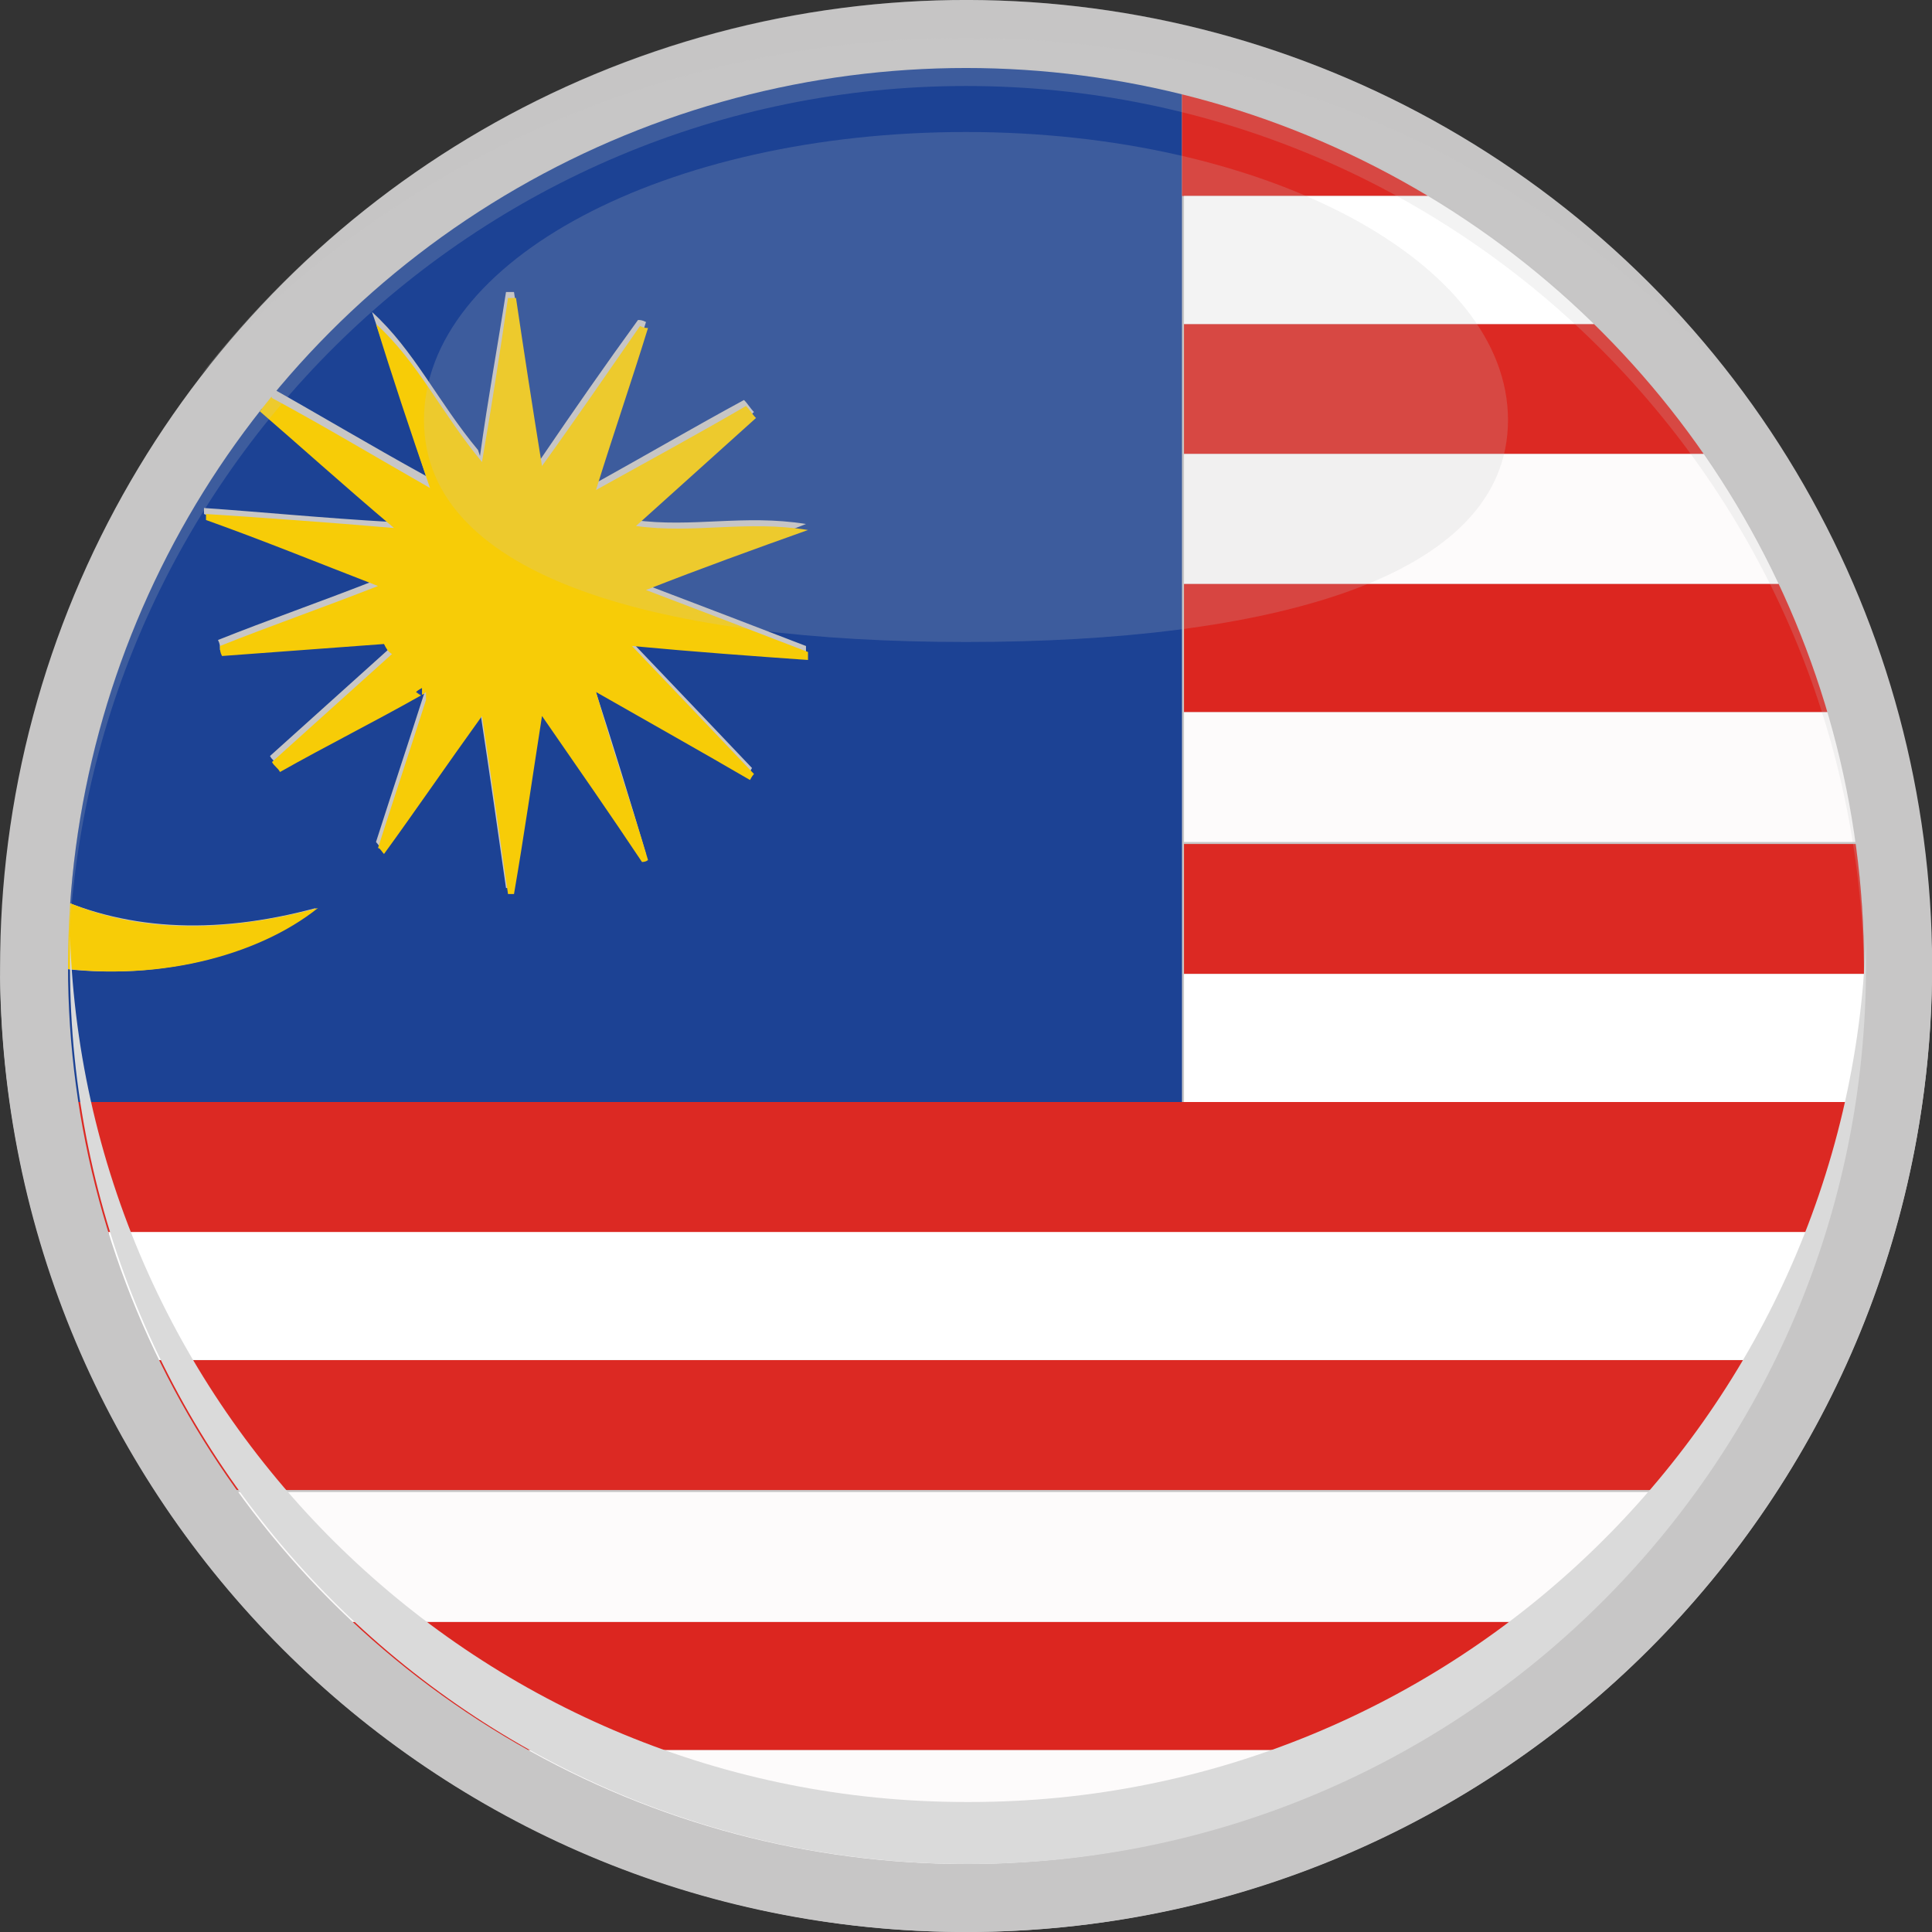 <?xml version="1.0" encoding="UTF-8"?>
<svg xmlns="http://www.w3.org/2000/svg" xmlns:xlink="http://www.w3.org/1999/xlink" width="96.6" height="96.6" version="1.1" viewBox="0 0 96.6 96.6">
  <rect x="0" y="0" width="96.6" height="96.6" fill="#333333" stroke="none"/>
  <defs>
    <clipPath id="clippath">
      <circle cx="48.3" cy="48.3" r="44.9" fill="none" stroke-width="0"></circle>
    </clipPath>
  </defs>
  <g>
    <g id="Layer_1" data-name="Layer 1">
      <g>
        <circle cx="48.3" cy="48.3" r="48.3" transform="translate(-20 48.3) rotate(-45)" fill="#c7c6c6" stroke-width="0"></circle>
        <g clip-path="url(#clippath)">
          <g>
            <path d="M94.4,29.2c-11.7,0-23.5,0-35.2,0h0c11.7,0,23.5,0,35.2,0h0Z" fill="none" stroke-width="0"></path>
            <path d="M94.4,9.8h0c-11.7,0-23.5,0-35.2,0,0-2.2,0-4.3,0-6.5,0,2.2,0,4.3,0,6.5,11.7,0,23.5,0,35.2,0Z" fill="none" stroke-width="0"></path>
            <path d="M59.2,48.6c0,2.1,0,4.3,0,6.4-.1,0-.3,0-.4,0,.1,0,.3,0,.4,0,0-2.1,0-4.3,0-6.4Z" fill="none" stroke-width="0"></path>
            <path d="M15.6,12.9c-5-1.3-9.6-1.1-13.4.9v30.8c3.9,1.9,8.4,2.2,13.6.8-3,2.4-8.2,3.8-13.6,2.9v6.8c18.7,0,37.4,0,56.1,0,.1,0,.3,0,.4,0s.3,0,.4,0c0-2.1,0-4.3,0-6.4,0-2.2,0-4.3,0-6.5,0-2.2,0-4.4,0-6.5,0-2.1,0-4.3,0-6.4h0c0-2.2,0-4.3,0-6.5,0-2.2,0-4.4,0-6.5,0-2.1,0-4.3,0-6.4,0-2.2,0-4.3,0-6.5-19,0-37.9,0-56.9,0v6.8c5.5-1,10.9.5,13.4,2.8ZM24,22.8c.4-2.9.9-5.6,1.3-8.2.1,0,.3,0,.4,0,.4,2.7.8,5.4,1.3,8.4,1.7-2.5,3.3-4.8,4.9-7,.1,0,.2,0,.4.1-.8,2.6-1.7,5.2-2.6,8.1,2.7-1.5,5.1-2.9,7.5-4.2.2.2.3.4.5.6-2,1.8-4,3.6-6,5.4,2.9.4,5.5-.3,8.6.2-2.8,1.1-5.3,2-8.1,3,2.9,1.1,5.5,2.1,8.1,3.1,0,.1,0,.2,0,.4-2.8-.2-5.6-.5-8.8-.7,2.2,2.3,4.1,4.3,6.1,6.4,0,0-.1.2-.2.3-2.4-1.4-4.9-2.8-7.7-4.4,1,3.1,1.8,5.7,2.6,8.4,0,0-.2,0-.3.1-1.6-2.3-3.2-4.7-5-7.3-.5,3.2-1,6-1.4,8.9,0,0-.2,0-.3,0-.4-2.8-.8-5.6-1.3-8.9-1.8,2.5-3.3,4.7-4.9,6.9-.1,0-.2-.2-.3-.3.8-2.5,1.6-4.9,2.4-7.4,0,0-.2-.1-.3-.2-2.3,1.3-4.7,2.5-7,3.8-.1-.2-.3-.3-.4-.5,2-1.8,4-3.6,6-5.4-.1-.2-.2-.4-.4-.5-2.7.2-5.4.4-8.1.6,0-.2,0-.3-.1-.5,2.5-1,5.1-1.9,7.9-3-3.1-1.2-5.8-2.2-8.6-3.3,0,0,0-.2,0-.3,2.9.2,5.9.5,9.4.7-2.5-2.2-4.7-4.1-6.9-6,.2-.3.5-.5.7-.8,2.5,1.4,5,2.9,7.9,4.5-1-3-1.8-5.6-2.7-8.2,2.1,1.9,3.3,4.5,5.3,6.9Z" fill="#1c4294" stroke-width="0"></path>
            <path d="M94.4,61.6v-6.5c-9,0-17.9,0-26.9,0-2.8,0-5.6,0-8.4,0-.1,0-.3,0-.4,0s-.3,0-.4,0c-18.7,0-37.4,0-56.1,0v6.6c30.7,0,61.4,0,92.2,0Z" fill="#dc2923" stroke-width="0"></path>
            <path d="M2.2,74.5h92.2v-6.5c-30.7,0-61.4,0-92.2,0v6.5Z" fill="#dc2923" stroke-width="0"></path>
            <path d="M2.2,81.1c30.7,0,61.4,0,92.2,0v-6.5H2.2v6.5Z" fill="#fdfbfb" stroke-width="0"></path>
            <path d="M2.2,87.5v6.5c30.7,0,61.4,0,92.2,0v-6.5c-30.7,0-61.4,0-92.2,0Z" fill="#fdfbfb" stroke-width="0"></path>
            <path d="M2.2,68c30.7,0,61.4,0,92.2,0v-6.4c-30.7,0-61.4,0-92.2,0v6.4Z" fill="#fff" stroke-width="0"></path>
            <path d="M2.2,81.1v6.4c30.7,0,61.4,0,92.2,0v-6.4c-30.7,0-61.4,0-92.2,0Z" fill="#dc2620" stroke-width="0"></path>
            <path d="M94.4,9.8V3.3c-11.8,0-23.5,0-35.3,0,0,2.2,0,4.3,0,6.5,11.7,0,23.5,0,35.2,0Z" fill="#dc2923" stroke-width="0"></path>
            <path d="M94.4,16.2c-11.7,0-23.5,0-35.2,0,0,2.2,0,4.4,0,6.5,11.7,0,23.5,0,35.2,0v-6.5Z" fill="#dc2923" stroke-width="0"></path>
            <path d="M94.4,22.7c-11.7,0-23.5,0-35.2,0,0,2.2,0,4.3,0,6.5,11.7,0,23.5,0,35.2,0v-6.5Z" fill="#fdfbfb" stroke-width="0"></path>
            <path d="M59.2,29.2h0c0-2.2,0-4.3,0-6.5,0,2.2,0,4.3,0,6.5Z" fill="#fdfbfb" stroke-width="0"></path>
            <path d="M94.4,35.6c-11.7,0-23.5,0-35.2,0,0,2.2,0,4.4,0,6.5,11.7,0,23.5,0,35.2,0v-6.5Z" fill="#fdfbfb" stroke-width="0"></path>
            <path d="M94.4,42.2c-11.7,0-23.5,0-35.2,0,0,2.2,0,4.3,0,6.5,11.7,0,23.5,0,35.2,0v-6.5Z" fill="#dc2923" stroke-width="0"></path>
            <path d="M94.4,9.8c-11.7,0-23.5,0-35.2,0,0,2.1,0,4.3,0,6.4,11.7,0,23.5,0,35.2,0v-6.4Z" fill="#fff" stroke-width="0"></path>
            <path d="M94.4,29.2c-11.7,0-23.5,0-35.2,0,0,2.1,0,4.3,0,6.4,11.7,0,23.5,0,35.2,0v-6.4Z" fill="#dc2620" stroke-width="0"></path>
            <path d="M67.5,55.1c9,0,17.9,0,26.9,0v-6.4c-11.7,0-23.5,0-35.2,0,0,2.1,0,4.3,0,6.4,2.8,0,5.6,0,8.4,0Z" fill="#fff" stroke-width="0"></path>
            <path d="M13.5,19.6c-.2.3-.5.5-.7.8,2.2,1.9,4.3,3.8,6.9,6-3.5-.3-6.4-.5-9.4-.7,0,0,0,.2,0,.3,2.8,1,5.5,2.1,8.6,3.3-2.8,1.1-5.4,2-7.9,3,0,.2,0,.3.1.5,2.7-.2,5.4-.4,8.1-.6.1.2.2.4.4.5-2,1.8-4,3.6-6,5.4.1.2.3.3.4.5,2.3-1.3,4.7-2.5,7-3.8,0,0,.2-.1.3-.2,0,.1,0,.2,0,.4,0,0,0,0,0,0-.8,2.5-1.6,4.9-2.4,7.4.1,0,.2.2.3.3,1.6-2.2,3.1-4.4,4.9-6.9.5,3.3.9,6.1,1.3,8.9,0,0,.2,0,.3,0,.5-2.9.9-5.7,1.4-8.9,1.8,2.6,3.4,4.9,5,7.3,0,0,.2,0,.3-.1-.8-2.7-1.7-5.3-2.6-8.4,2.8,1.6,5.3,3,7.7,4.4,0,0,.1-.2.2-.3-2-2.1-3.9-4.1-6.1-6.4,3.2.3,6,.5,8.8.7,0-.1,0-.2,0-.4-2.6-1-5.2-2-8.1-3.1,2.8-1.1,5.3-2,8.1-3-3.1-.5-5.7.2-8.6-.2,2-1.8,4-3.6,6-5.4-.2-.2-.3-.4-.5-.6-2.4,1.4-4.8,2.7-7.5,4.2.9-2.9,1.8-5.5,2.6-8.1-.1,0-.2,0-.4-.1-1.6,2.3-3.1,4.5-4.9,7-.5-3.1-.9-5.7-1.3-8.4-.1,0-.3,0-.4,0-.4,2.7-.8,5.3-1.3,8.2-2-2.4-3.2-5-5.3-6.9.8,2.6,1.7,5.3,2.7,8.2-2.8-1.6-5.3-3.1-7.9-4.5Z" fill="#f7cc07" stroke-width="0"></path>
            <path d="M21.1,34.8h0c-.8,2.5-1.6,4.9-2.4,7.4.8-2.5,1.6-4.9,2.4-7.4,0,0,0,0,0,0Z" fill="#f7cc07" stroke-width="0"></path>
            <path d="M15.6,12.9c-2.5-2.3-7.8-3.8-13.4-2.8v3.7c3.8-1.9,8.3-2.2,13.4-.9Z" fill="#f7cc07" stroke-width="0"></path>
            <path d="M15.9,45.4c-5.2,1.4-9.8,1.2-13.6-.8v3.7c5.4.9,10.6-.5,13.6-2.9Z" fill="#f7cc07" stroke-width="0"></path>
            <path d="M21.1,34.4c0,0-.2.1-.3.2,0,0,.2.1.3.2,0-.1,0-.2,0-.4Z" fill="#1c4294" stroke-width="0"></path>
            <path d="M20.8,34.6c0,0,.2.1.3.2h0c0,0-.2-.1-.3-.2Z" fill="#1c4294" stroke-width="0"></path>
          </g>
        </g>
        <path d="M48.3,90.1c-24.3,0-44-19.3-44.8-43.3,0,.5,0,1,0,1.5,0,24.8,20.1,44.9,44.9,44.9s44.9-20.1,44.9-44.9,0-1,0-1.5c-.8,24.1-20.6,43.3-44.8,43.3Z" fill="#dadada" stroke-width="0"></path>
        <path d="M75.4,21c0,8-12.1,11.1-27.1,11.1s-27.1-3.1-27.1-11.1,12.1-14.4,27.1-14.4,27.1,6.5,27.1,14.4Z" fill="#c7c6c6" opacity=".2" stroke-width="0"></path>
        <path d="M48.3,4.3c24.6,0,44.6,19.8,44.9,44.4,0-.2,0-.3,0-.5,0-24.8-20.1-44.9-44.9-44.9S3.4,23.5,3.4,48.3s0,.3,0,.5C3.7,24.2,23.7,4.3,48.3,4.3Z" fill="#c7c6c6" opacity=".2" stroke-width="0"></path>
        <path d="M48.3,95C21.9,95,.4,73.8,0,47.5c0,.3,0,.5,0,.8,0,26.7,21.6,48.3,48.3,48.3s48.3-21.6,48.3-48.3,0-.5,0-.8c-.4,26.3-21.9,47.5-48.3,47.5Z" fill="#c7c6c6" stroke-width="0"></path>
        <path d="M48.3,1.9c15.3,0,29,6.6,38.3,17C77.7,7.4,63.9,0,48.3,0S18.9,7.4,10,18.8C19.2,8.4,33,1.9,48.3,1.9Z" fill="#c7c6c6" opacity=".2" stroke-width="0"></path>
      </g>
    </g>
  </g>
</svg>
